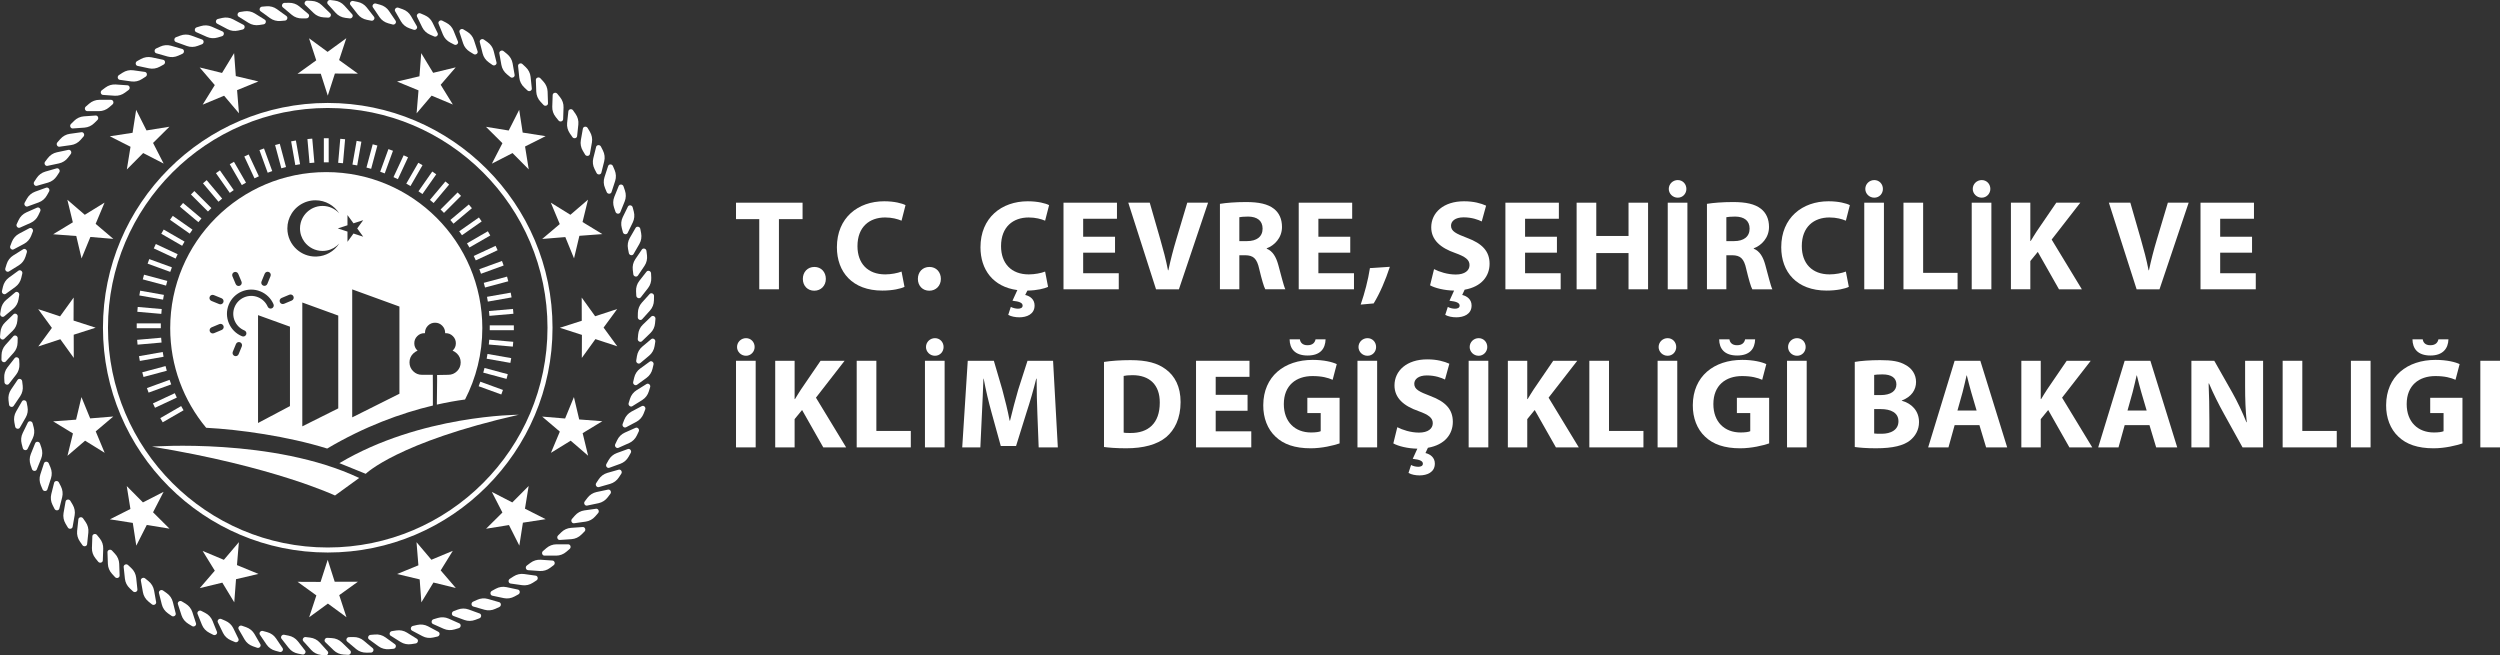 <?xml version="1.0" encoding="UTF-8"?>
<svg id="Layer_2" data-name="Layer 2" xmlns="http://www.w3.org/2000/svg" viewBox="0 0 7187.84 1884.57">
  <rect x="0" y="0" width="7187.84" height="1884.57" fill="#333333" stroke="none"/>
  <defs>
    <style>
      .cls-1 {
        fill-rule: evenodd;
      }

      .cls-1, .cls-2 {
        fill: #fff;
      }
    </style>
  </defs>
  <g id="Layer_1-2" data-name="Layer 1">
    <g>
      <path class="cls-2" d="M1633.67,1564.97h-33.74c-10.6,0-20.91,3.9-29.17,11.04l-9.66,8.39c-5.07,4.35-2.19,13.11,4.28,13.11h33.74c10.62,0,20.93-3.9,29.18-11.04l9.67-8.35c5.07-4.42,2.19-13.14-4.3-13.14"/>
      <path class="cls-2" d="M1675.44,1515.26l-33.65,2.37c-10.57.71-20.58,5.28-28.28,13l-9.13,9.05c-4.72,4.68-1.21,13.18,5.17,12.78l33.72-2.35c10.6-.76,20.58-5.33,28.31-13.05l9.08-9.05c4.74-4.66,1.26-13.21-5.21-12.75"/>
      <path class="cls-2" d="M1713.67,1462.74l-33.46,4.73c-10.5,1.44-20.14,6.74-27.34,14.97l-8.39,9.61c-4.39,5.01-.33,13.28,6.04,12.39l33.47-4.71c10.49-1.46,20.1-6.72,27.33-14.96l8.43-9.7c4.35-4.98.32-13.23-6.09-12.34"/>
      <path class="cls-2" d="M1748.1,1407.71l-33.04,6.97c-10.34,2.21-19.62,8.18-26.21,16.86l-7.72,10.22c-4.03,5.3.58,13.26,6.9,11.87l33.06-6.92c10.32-2.29,19.59-8.22,26.16-16.88l7.77-10.22c4-5.31-.6-13.25-6.92-11.9"/>
      <path class="cls-2" d="M1778.59,1350.39l-32.46,9.26c-10.17,2.94-19.02,9.51-24.96,18.64l-7.03,10.7c-3.6,5.61,1.56,13.21,7.8,11.45l32.4-9.29c10.22-2.92,19.03-9.51,25.02-18.64l7.03-10.73c3.62-5.61-1.56-13.21-7.8-11.39"/>
      <path class="cls-2" d="M1805.05,1291.09l-31.69,11.53c-10,3.59-18.32,10.78-23.65,20.32l-6.22,11.16c-3.24,5.84,2.42,13.09,8.53,10.82l31.66-11.52c10-3.6,18.37-10.76,23.66-20.3l6.27-11.2c3.21-5.8-2.45-13.04-8.56-10.81"/>
      <path class="cls-2" d="M1827.29,1230.05l-30.82,13.73c-9.71,4.3-17.52,12.04-22.15,21.96l-5.48,11.55c-2.78,6.04,3.37,12.85,9.26,10.24l30.85-13.79c9.67-4.27,17.47-12.02,22.12-21.88l5.48-11.6c2.84-5.99-3.34-12.83-9.26-10.21"/>
      <path class="cls-2" d="M1845.22,1167.63l-29.81,15.83c-9.38,5.01-16.57,13.26-20.58,23.45l-4.61,11.95c-2.42,6.16,4.23,12.56,9.92,9.51l29.84-15.82c9.38-4.96,16.59-13.24,20.58-23.46l4.58-11.92c2.42-6.21-4.25-12.58-9.92-9.54"/>
      <path class="cls-2" d="M1858.73,1104.16l-28.58,17.84c-9.02,5.61-15.68,14.39-18.92,24.82l-3.79,12.23c-1.91,6.34,5.12,12.25,10.59,8.85l28.64-17.89c8.97-5.61,15.67-14.36,18.86-24.85l3.76-12.2c1.98-6.37-5.07-12.25-10.58-8.8"/>
      <path class="cls-2" d="M1867.81,1039.85l-27.3,19.83c-8.59,6.23-14.64,15.41-17.12,26.06l-2.91,12.48c-1.5,6.46,5.94,11.82,11.17,8l27.31-19.82c8.55-6.21,14.63-15.4,17.08-26.02l2.95-12.47c1.46-6.49-5.95-11.91-11.18-8.07"/>
      <path class="cls-2" d="M1872.36,975.06l-25.86,21.69c-8.16,6.83-13.49,16.4-15.24,27.21l-2.01,12.61c-1.09,6.56,6.73,11.45,11.75,7.28l25.81-21.67c8.12-6.86,13.52-16.42,15.25-27.21l2-12.67c1.08-6.54-6.7-11.39-11.7-7.25"/>
      <path class="cls-2" d="M1872.36,910.12l-24.26,23.43c-7.65,7.35-12.35,17.33-13.32,28.22l-1.14,12.75c-.58,6.64,7.52,10.92,12.2,6.43l24.28-23.45c7.66-7.35,12.35-17.33,13.27-28.17l1.14-12.75c.66-6.64-7.52-10.94-12.18-6.46"/>
      <path class="cls-2" d="M1845.27,870.38c-7.09,7.93-11.06,18.17-11.3,29.06l-.22,12.83c-.14,6.65,8.23,10.36,12.58,5.53l22.6-25.06c7.05-7.88,11.07-18.11,11.27-29.03l.25-12.78c.16-6.7-8.28-10.41-12.61-5.61l-22.57,25.06Z"/>
      <path class="cls-2" d="M1838.08,807.62c-6.54,8.36-9.81,18.91-9.3,29.75l.66,12.83c.35,6.67,9.02,9.81,13.01,4.63l20.76-26.53c6.52-8.4,9.81-18.85,9.26-29.78l-.62-12.83c-.39-6.65-8.97-9.75-12.98-4.63l-20.78,26.56Z"/>
      <path class="cls-2" d="M1819.33,775.83l1.53,12.73c.81,6.59,9.67,9.12,13.3,3.72l18.89-27.94c5.88-8.81,8.45-19.48,7.14-30.32l-1.55-12.72c-.8-6.62-9.62-9.13-13.25-3.73l-18.92,27.91c-5.93,8.78-8.45,19.48-7.14,30.35"/>
      <path class="cls-2" d="M1805.57,715.05l2.42,12.58c1.26,6.54,10.28,8.45,13.52,2.84l16.84-29.18c5.28-9.21,7.08-20.1,5.03-30.78l-2.42-12.56c-1.23-6.57-10.27-8.47-13.48-2.84l-16.85,29.18c-5.31,9.21-7.12,20.08-5.06,30.76"/>
      <path class="cls-2" d="M1787.67,655.45l3.29,12.37c1.64,6.43,10.82,7.65,13.62,1.91l14.8-30.37c4.61-9.51,5.64-20.48,2.86-31.02l-3.29-12.4c-1.66-6.37-10.85-7.66-13.66-1.86l-14.83,30.32c-4.62,9.53-5.63,20.51-2.8,31.06"/>
      <path class="cls-2" d="M1765.57,597.18l4.16,12.09c2.13,6.35,11.29,6.95,13.75.99l12.65-31.3c3.95-9.84,4.19-20.81.65-31.16l-4.17-12.13c-2.08-6.32-11.28-6.92-13.74-.93l-12.65,31.28c-3.98,9.86-4.22,20.83-.65,31.16"/>
      <path class="cls-2" d="M1739.48,540.6l4.93,11.82c2.62,6.13,11.83,6.07,13.77-.05l10.49-32.12c3.27-10.06,2.78-21.01-1.47-31.11l-5.01-11.77c-2.59-6.19-11.77-6.14-13.79,0l-10.41,32.11c-3.27,10.06-2.75,21.06,1.5,31.12"/>
      <path class="cls-2" d="M1715.28,497.48c3,5.93,12.2,5.29,13.74-1.04l8.17-32.72c2.57-10.26,1.28-21.22-3.65-30.94l-5.78-11.42c-3.03-5.93-12.2-5.28-13.79.99l-8.18,32.74c-2.51,10.3-1.28,21.2,3.65,30.92l5.84,11.47Z"/>
      <path class="cls-2" d="M1682.34,444.66c3.43,5.69,12.56,4.38,13.69-1.99l5.86-33.21c1.82-10.46-.28-21.25-5.84-30.64l-6.57-11c-3.43-5.66-12.51-4.38-13.65,1.99l-5.84,33.23c-1.88,10.41.2,21.23,5.78,30.62l6.57,11Z"/>
      <path class="cls-2" d="M1645.81,394.23c3.82,5.48,12.84,3.54,13.47-2.89l3.54-33.53c1.11-10.6-1.66-21.2-7.93-30.13l-7.35-10.55c-3.73-5.45-12.75-3.54-13.43,2.94l-3.55,33.54c-1.11,10.51,1.72,21.16,7.95,30.14l7.3,10.48Z"/>
      <path class="cls-2" d="M1605.87,346.5c4.18,5.18,13.03,2.62,13.24-3.84l1.14-33.73c.43-10.56-3.12-21-9.97-29.5l-8.03-9.94c-4.2-5.21-13.03-2.67-13.24,3.82l-1.18,33.72c-.38,10.6,3.14,20.98,10.06,29.51l7.98,9.96Z"/>
      <path class="cls-2" d="M1553.96,292.33l8.72,9.4c4.53,4.85,13.16,1.71,12.91-4.77l-1.13-33.76c-.38-10.54-4.66-20.72-12.08-28.73l-8.66-9.41c-4.58-4.85-13.19-1.68-13.03,4.77l1.18,33.76c.43,10.57,4.65,20.74,12.1,28.74"/>
      <path class="cls-2" d="M1507.11,251.24l9.36,8.78c4.88,4.57,13.22.75,12.57-5.67l-3.52-33.53c-1.11-10.54-6.05-20.38-14.04-27.82l-9.38-8.8c-4.83-4.5-13.24-.76-12.56,5.66l3.52,33.54c1.14,10.51,6.07,20.4,14.04,27.84"/>
      <path class="cls-2" d="M1441.57,186.76c1.86,10.46,7.47,19.89,15.91,26.81l9.92,8.07c5.21,4.2,13.33-.11,12.2-6.51l-5.83-33.24c-1.88-10.43-7.5-19.89-15.95-26.78l-9.97-8.1c-5.15-4.19-13.27.14-12.13,6.55l5.84,33.2Z"/>
      <path class="cls-2" d="M1387.66,153.8c2.54,10.25,8.86,19.32,17.77,25.59l10.43,7.37c5.51,3.88,13.27-1.06,11.7-7.32l-8.17-32.75c-2.54-10.24-8.86-19.31-17.77-25.63l-10.44-7.35c-5.49-3.82-13.24,1.03-11.72,7.35l8.2,32.74Z"/>
      <path class="cls-2" d="M1331.55,124.63c3.27,10.11,10.14,18.64,19.48,24.3l10.96,6.65c5.69,3.46,13.13-1.99,11.14-8.15l-10.44-32.1c-3.27-10.08-10.17-18.65-19.51-24.26l-10.95-6.65c-5.69-3.47-13.13,1.96-11.12,8.12l10.44,32.09Z"/>
      <path class="cls-2" d="M1273.56,99.52c3.98,9.83,11.42,17.93,21.17,22.91l11.35,5.83c5.94,3.02,13.03-2.91,10.57-8.91l-12.68-31.24c-3.98-9.86-11.39-17.96-21.12-22.91l-11.45-5.86c-5.91-3.03-12.91,2.92-10.49,8.9l12.65,31.28Z"/>
      <path class="cls-2" d="M1213.91,78.43c4.63,9.56,12.68,17.08,22.7,21.35l11.8,5.09c6.14,2.57,12.73-3.81,9.86-9.61l-14.79-30.32c-4.61-9.53-12.62-17.05-22.7-21.35l-11.77-5.07c-6.14-2.61-12.71,3.82-9.89,9.59l14.79,30.32Z"/>
      <path class="cls-2" d="M1152.97,61.65c5.29,9.16,13.82,16.13,24.15,19.7l12.1,4.19c6.32,2.21,12.43-4.65,9.22-10.27l-16.9-29.2c-5.31-9.18-13.81-16.13-24.17-19.69l-12.08-4.23c-6.27-2.18-12.45,4.66-9.18,10.3l16.86,29.2Z"/>
      <path class="cls-2" d="M1091.01,49.12c5.94,8.75,14.9,15.09,25.48,17.98l12.35,3.32c6.4,1.77,12.1-5.48,8.48-10.92l-18.92-27.95c-5.88-8.77-14.9-15.09-25.42-17.95l-12.38-3.4c-6.46-1.69-12.04,5.58-8.45,10.92l18.86,28Z"/>
      <path class="cls-2" d="M1028.3,40.86c6.54,8.36,15.91,14.09,26.68,16.18l12.53,2.45c6.54,1.33,11.67-6.32,7.68-11.45l-20.79-26.56c-6.52-8.39-15.91-14.06-26.65-16.15l-12.53-2.51c-6.54-1.25-11.66,6.37-7.66,11.45l20.74,26.58Z"/>
      <path class="cls-2" d="M965.18,37.07c7.12,7.9,16.86,12.89,27.78,14.31l12.63,1.53c6.65.87,11.23-7.12,6.9-11.93l-22.57-25.06c-7.14-7.87-16.89-12.96-27.74-14.27l-12.7-1.58c-6.65-.81-11.17,7.11-6.89,11.93l22.59,25.08Z"/>
      <path class="cls-2" d="M902.02,37.7c7.63,7.35,17.71,11.69,28.64,12.25l12.75.74c6.67.35,10.66-7.91,6.05-12.37l-24.31-23.48c-7.63-7.35-17.72-11.69-28.67-12.28l-12.78-.73c-6.64-.36-10.64,7.95-5.99,12.42l24.31,23.45Z"/>
      <path class="cls-2" d="M838.98,42.71c8.1,6.84,18.47,10.46,29.39,10.24l12.82-.17c6.64-.1,10.11-8.65,5.13-12.75l-25.84-21.73c-8.15-6.79-18.5-10.41-29.47-10.24l-12.8.19c-6.65.08-10.09,8.61-5.11,12.78l25.87,21.68Z"/>
      <path class="cls-2" d="M776.44,52.12c8.55,6.21,19.21,9.13,30.08,8.17l12.78-1.06c6.63-.57,9.44-9.34,4.23-13.13l-27.3-19.77c-8.61-6.29-19.21-9.16-30.09-8.26l-12.76,1.06c-6.67.58-9.46,9.34-4.23,13.16l27.29,19.83Z"/>
      <path class="cls-2" d="M686.1,47.97l28.61,17.84c9.02,5.67,19.81,7.79,30.58,6.11l12.68-1.97c6.59-1.05,8.75-9.96,3.29-13.43l-28.64-17.83c-8.99-5.61-19.78-7.8-30.57-6.09l-12.68,1.94c-6.54,1.06-8.78,9.97-3.27,13.43"/>
      <path class="cls-2" d="M624.29,68.02l29.87,15.8c9.29,5.01,20.23,6.4,30.91,3.98l12.48-2.87c6.51-1.46,8.03-10.48,2.37-13.61l-29.82-15.77c-9.41-5.02-20.3-6.4-30.96-4.01l-12.48,2.95c-6.49,1.41-8.07,10.51-2.37,13.53"/>
      <path class="cls-2" d="M564.07,92.35l30.82,13.71c9.68,4.33,20.69,4.93,31.13,1.76l12.31-3.7c6.37-1.96,7.25-11.09,1.36-13.78l-30.85-13.65c-9.67-4.34-20.65-4.93-31.12-1.8l-12.26,3.7c-6.37,1.97-7.3,11.09-1.39,13.76"/>
      <path class="cls-2" d="M505.7,120.78l31.68,11.5c9.95,3.65,21.04,3.52,31.18-.41l12-4.55c6.24-2.37,6.51-11.54.43-13.79l-31.72-11.54c-9.95-3.6-20.99-3.47-31.16.43l-11.99,4.55c-6.21,2.37-6.49,11.58-.43,13.81"/>
      <path class="cls-2" d="M449.4,153.2l32.51,9.31c10.14,2.9,21.09,1.97,31.03-2.61l11.64-5.34c6.04-2.81,5.66-12.01-.56-13.78l-32.42-9.32c-10.2-2.91-21.17-2.04-31.08,2.59l-11.63,5.37c-6.04,2.81-5.69,11.97.5,13.78"/>
      <path class="cls-2" d="M395.57,189.49l33,7.03c10.39,2.18,21.26.52,30.82-4.74l11.2-6.18c5.87-3.24,4.86-12.35-1.46-13.71l-33.04-7.02c-10.36-2.19-21.21-.53-30.77,4.73l-11.27,6.19c-5.84,3.21-4.81,12.37,1.52,13.7"/>
      <path class="cls-2" d="M344.33,229.48l33.47,4.66c10.46,1.5,21.21-.93,30.35-6.87l10.8-6.94c5.61-3.62,3.95-12.65-2.45-13.56l-33.41-4.69c-10.5-1.46-21.21.93-30.45,6.84l-10.74,7c-5.56,3.6-3.98,12.65,2.42,13.56"/>
      <path class="cls-2" d="M296.08,272.9l33.65,2.34c10.57.7,21.12-2.42,29.81-9.01l10.28-7.62c5.37-4.01,3.1-12.98-3.35-13.38l-33.66-2.35c-10.6-.76-21.16,2.4-29.86,8.94l-10.25,7.7c-5.36,4.01-3.1,12.91,3.38,13.38"/>
      <path class="cls-2" d="M250.97,319.57h33.71c10.63,0,20.91-3.9,29.17-11.04l9.67-8.36c5.06-4.38,2.15-13.16-4.29-13.16h-33.76c-10.62,0-20.91,3.96-29.16,11.1l-9.67,8.35c-5.06,4.34-2.19,13.11,4.33,13.11"/>
      <path class="cls-2" d="M209.17,369.31l33.68-2.37c10.55-.73,20.56-5.34,28.26-13.02l9.16-9.02c4.69-4.71,1.21-13.23-5.23-12.78l-33.69,2.35c-10.6.76-20.57,5.31-28.31,13.05l-9.08,9.01c-4.74,4.69-1.25,13.21,5.21,12.78"/>
      <path class="cls-2" d="M170.99,421.83l33.42-4.73c10.49-1.44,20.13-6.73,27.32-14.97l8.43-9.64c4.38-4.97.33-13.26-6.05-12.37l-33.43,4.66c-10.53,1.44-20.17,6.82-27.36,15.01l-8.45,9.62c-4.33,5.06-.28,13.32,6.13,12.42"/>
      <path class="cls-2" d="M136.51,476.83l33-7c10.39-2.21,19.65-8.15,26.25-16.83l7.7-10.22c4.06-5.3-.57-13.23-6.92-11.9l-32.99,7c-10.33,2.18-19.6,8.15-26.2,16.89l-7.77,10.18c-4,5.29.6,13.24,6.92,11.88"/>
      <path class="cls-2" d="M105.99,534.2l32.43-9.29c10.22-2.94,19.02-9.51,24.99-18.69l7.03-10.74c3.62-5.53-1.55-13.17-7.77-11.41l-32.46,9.34c-10.17,2.91-18.99,9.5-24.96,18.64l-7.03,10.73c-3.59,5.59,1.58,13.21,7.77,11.42"/>
      <path class="cls-2" d="M79.56,593.5l31.69-11.57c10-3.55,18.32-10.74,23.65-20.3l6.25-11.2c3.24-5.8-2.45-13.05-8.51-10.81l-31.72,11.49c-9.97,3.63-18.32,10.82-23.66,20.36l-6.26,11.19c-3.25,5.83,2.48,13.05,8.55,10.84"/>
      <path class="cls-2" d="M57.3,654.52l30.84-13.73c9.71-4.33,17.53-12.04,22.16-21.93l5.45-11.58c2.81-6.08-3.35-12.88-9.26-10.24l-30.82,13.68c-9.68,4.36-17.52,12.1-22.15,21.98l-5.43,11.61c-2.86,5.99,3.32,12.8,9.21,10.21"/>
      <path class="cls-2" d="M39.42,716.9l29.79-15.86c9.38-4.92,16.63-13.23,20.57-23.39l4.64-11.95c2.42-6.19-4.25-12.56-9.94-9.54l-29.84,15.82c-9.32,5.02-16.58,13.27-20.58,23.43l-4.56,11.98c-2.44,6.21,4.2,12.55,9.92,9.51"/>
      <path class="cls-2" d="M25.85,780.4l28.67-17.84c8.96-5.64,15.61-14.39,18.87-24.82l3.78-12.26c1.93-6.31-5.14-12.22-10.61-8.82l-28.61,17.89c-8.99,5.61-15.67,14.36-18.91,24.82l-3.73,12.2c-2,6.4,5.09,12.28,10.54,8.83"/>
      <path class="cls-2" d="M16.82,844.72l27.28-19.8c8.58-6.26,14.64-15.47,17.11-26.09l2.93-12.48c1.53-6.48-5.95-11.88-11.19-8.09l-27.32,19.85c-8.56,6.26-14.57,15.44-17.09,26.09l-2.89,12.48c-1.53,6.46,5.94,11.88,11.17,8.03"/>
      <path class="cls-2" d="M12.25,909.47l25.87-21.66c8.12-6.84,13.52-16.4,15.2-27.22l2.04-12.63c1.09-6.54-6.76-11.44-11.72-7.27l-25.87,21.68c-8.1,6.84-13.48,16.43-15.22,27.22l-2,12.67c-1.08,6.56,6.77,11.39,11.7,7.22"/>
      <path class="cls-2" d="M12.19,974.44l24.31-23.42c7.62-7.38,12.34-17.33,13.33-28.2l1.11-12.75c.6-6.65-7.52-10.92-12.18-6.49l-24.25,23.48c-7.68,7.35-12.35,17.33-13.31,28.17l-1.18,12.78c-.62,6.62,7.53,10.89,12.16,6.43"/>
      <path class="cls-2" d="M39.28,1014.13c7.14-7.87,11.12-18.14,11.3-29.01l.31-12.83c.1-6.64-8.29-10.32-12.62-5.56l-22.59,25.06c-7.12,7.88-11.1,18.09-11.28,29.04l-.27,12.8c-.14,6.64,8.28,10.41,12.58,5.59l22.57-25.09Z"/>
      <path class="cls-2" d="M46.53,1076.92c6.55-8.33,9.79-18.87,9.3-29.72l-.69-12.85c-.35-6.62-8.93-9.73-12.97-4.66l-20.76,26.59c-6.54,8.3-9.81,18.87-9.28,29.75l.65,12.8c.32,6.65,9.01,9.79,12.97,4.68l20.78-26.58Z"/>
      <path class="cls-2" d="M65.28,1108.74l-1.56-12.75c-.76-6.62-9.64-9.13-13.23-3.71l-18.86,27.95c-5.94,8.81-8.48,19.48-7.17,30.32l1.53,12.7c.76,6.62,9.64,9.15,13.24,3.75l18.92-27.97c5.91-8.8,8.42-19.48,7.14-30.29"/>
      <path class="cls-2" d="M79.05,1169.49l-2.43-12.56c-1.25-6.54-10.27-8.45-13.51-2.86l-16.86,29.23c-5.27,9.18-7.07,20.05-5.02,30.76l2.39,12.58c1.27,6.54,10.25,8.43,13.52,2.84l16.84-29.23c5.36-9.18,7.09-20.05,5.07-30.76"/>
      <path class="cls-2" d="M96.95,1229.12l-3.27-12.4c-1.69-6.4-10.79-7.65-13.62-1.9l-14.8,30.36c-4.68,9.54-5.69,20.48-2.89,31.06l3.27,12.38c1.69,6.39,10.88,7.67,13.69,1.88l14.79-30.32c4.64-9.59,5.69-20.51,2.84-31.06"/>
      <path class="cls-2" d="M119.07,1287.36l-4.14-12.1c-2.15-6.35-11.34-6.94-13.79-.92l-12.61,31.27c-3.95,9.85-4.18,20.81-.68,31.16l4.17,12.09c2.12,6.32,11.34,6.95,13.74.93l12.63-31.24c3.98-9.86,4.23-20.83.68-31.19"/>
      <path class="cls-2" d="M145.13,1343.94l-4.99-11.82c-2.58-6.16-11.76-6.16-13.76.05l-10.44,32.07c-3.24,10.1-2.74,21.05,1.53,31.13l4.96,11.83c2.56,6.1,11.77,6.1,13.79-.06l10.41-32.09c3.27-10.08,2.73-21.1-1.5-31.11"/>
      <path class="cls-2" d="M169.33,1387.11c-2.97-5.96-12.21-5.31-13.76,1.01l-8.18,32.72c-2.54,10.27-1.23,21.22,3.68,30.94l5.78,11.42c3.02,5.94,12.18,5.28,13.74-.96l8.2-32.76c2.54-10.3,1.25-21.21-3.62-30.98l-5.84-11.39Z"/>
      <path class="cls-2" d="M202.25,1439.88c-3.46-5.69-12.54-4.38-13.68,1.99l-5.87,33.2c-1.79,10.47.28,21.26,5.84,30.65l6.57,11.01c3.43,5.69,12.53,4.41,13.68-1.99l5.84-33.23c1.82-10.38-.2-21.22-5.78-30.59l-6.6-11.04Z"/>
      <path class="cls-2" d="M238.79,1490.3c-3.87-5.48-12.83-3.51-13.49,2.92l-3.57,33.53c-1.06,10.52,1.74,21.2,7.96,30.13l7.32,10.51c3.8,5.48,12.81,3.52,13.47-2.88l3.54-33.56c1.11-10.52-1.66-21.17-7.93-30.13l-7.3-10.52Z"/>
      <path class="cls-2" d="M278.74,1538.06c-4.17-5.21-13-2.62-13.22,3.84l-1.2,33.73c-.35,10.57,3.16,20.95,10.03,29.48l8.04,9.97c4.17,5.2,13.03,2.64,13.21-3.83l1.18-33.72c.38-10.6-3.14-21.01-9.97-29.51l-8.07-9.96Z"/>
      <path class="cls-2" d="M330.66,1592.24l-8.72-9.37c-4.53-4.88-13.12-1.74-12.95,4.73l1.18,33.76c.35,10.54,4.66,20.68,12.07,28.68l8.66,9.38c4.56,4.93,13.2,1.76,12.99-4.74l-1.15-33.7c-.42-10.57-4.67-20.76-12.08-28.75"/>
      <path class="cls-2" d="M377.51,1633.32l-9.39-8.77c-4.88-4.58-13.21-.76-12.56,5.63l3.55,33.56c1.08,10.54,6.02,20.38,14.01,27.82l9.41,8.8c4.83,4.5,13.21.76,12.56-5.64l-3.55-33.56c-1.14-10.57-6.04-20.4-14.03-27.84"/>
      <path class="cls-2" d="M442.99,1697.8c-1.83-10.43-7.42-19.89-15.86-26.81l-9.94-8.07c-5.21-4.22-13.27.14-12.18,6.52l5.86,33.2c1.83,10.49,7.46,19.89,15.9,26.81l9.98,8.1c5.15,4.14,13.24-.17,12.13-6.54l-5.89-33.21Z"/>
      <path class="cls-2" d="M496.95,1730.79c-2.54-10.29-8.83-19.34-17.74-25.6l-10.46-7.4c-5.46-3.84-13.27,1.07-11.7,7.33l8.17,32.75c2.54,10.29,8.83,19.32,17.74,25.63l10.5,7.3c5.46,3.87,13.24-1.01,11.69-7.3l-8.2-32.72Z"/>
      <path class="cls-2" d="M553.06,1759.88c-3.27-10.05-10.19-18.61-19.48-24.27l-10.98-6.62c-5.72-3.47-13.11,1.98-11.11,8.11l10.43,32.1c3.27,10.08,10.17,18.66,19.48,24.3l10.93,6.67c5.72,3.4,13.19-2.04,11.17-8.14l-10.44-32.15Z"/>
      <path class="cls-2" d="M611.08,1785.06c-3.92-9.84-11.42-17.93-21.17-22.91l-11.37-5.84c-5.94-3.02-12.97,2.92-10.54,8.91l12.63,31.24c3.99,9.87,11.43,17.96,21.15,22.91l11.43,5.86c5.93,3.02,12.96-2.91,10.49-8.9l-12.62-31.27Z"/>
      <path class="cls-2" d="M670.73,1806.11c-4.66-9.51-12.68-17.06-22.73-21.36l-11.77-5.05c-6.17-2.63-12.73,3.81-9.86,9.6l14.77,30.32c4.63,9.53,12.64,17.05,22.7,21.36l11.77,5.04c6.13,2.61,12.71-3.8,9.89-9.59l-14.77-30.32Z"/>
      <path class="cls-2" d="M731.64,1822.92c-5.29-9.18-13.79-16.12-24.15-19.72l-12.07-4.18c-6.35-2.2-12.46,4.61-9.19,10.25l16.87,29.2c5.28,9.19,13.78,16.16,24.13,19.72l12.05,4.2c6.33,2.21,12.49-4.63,9.21-10.27l-16.86-29.2Z"/>
      <path class="cls-2" d="M793.6,1835.5c-5.94-8.8-14.93-15.17-25.51-18.03l-12.31-3.35c-6.44-1.75-12.1,5.5-8.48,10.92l18.89,27.9c5.91,8.82,14.88,15.17,25.45,18.03l12.38,3.37c6.43,1.72,12.07-5.55,8.45-10.89l-18.86-27.95Z"/>
      <path class="cls-2" d="M856.31,1843.68c-6.54-8.33-15.95-14.07-26.68-16.16l-12.56-2.48c-6.51-1.3-11.67,6.34-7.62,11.47l20.73,26.54c6.54,8.41,15.91,14.08,26.68,16.17l12.53,2.51c6.54,1.26,11.64-6.37,7.68-11.47l-20.76-26.58Z"/>
      <path class="cls-2" d="M919.4,1847.49c-7.12-7.9-16.86-12.97-27.74-14.31l-12.67-1.55c-6.62-.85-11.2,7.14-6.87,11.95l22.56,25.06c7.12,7.88,16.9,12.88,27.72,14.25l12.7,1.6c6.65.85,11.17-7.14,6.9-11.95l-22.6-25.06Z"/>
      <path class="cls-2" d="M982.66,1846.83c-7.63-7.32-17.75-11.65-28.67-12.23l-12.75-.73c-6.75-.36-10.7,7.9-6.02,12.37l24.25,23.48c7.63,7.32,17.72,11.69,28.67,12.28l12.78.7c6.67.36,10.65-7.92,5.99-12.39l-24.25-23.48Z"/>
      <path class="cls-2" d="M1045.63,1841.88c-8.12-6.86-18.5-10.49-29.44-10.29l-12.8.19c-6.65.1-10.07,8.58-5.11,12.75l25.84,21.74c8.12,6.78,18.47,10.41,29.43,10.21l12.81-.17c6.7-.08,10.09-8.65,5.16-12.77l-25.89-21.66Z"/>
      <path class="cls-2" d="M1108.17,1832.48c-8.56-6.27-19.21-9.16-30.03-8.2l-12.81,1.06c-6.62.55-9.43,9.34-4.25,13.13l27.36,19.82c8.55,6.22,19.18,9.11,30.07,8.21l12.78-1.14c6.64-.53,9.45-9.26,4.24-13.08l-27.35-19.8Z"/>
      <path class="cls-2" d="M1198.54,1836.59l-28.61-17.84c-9.02-5.66-19.84-7.77-30.6-6.11l-12.68,1.97c-6.59,1-8.78,9.96-3.27,13.32l28.58,17.95c9.05,5.59,19.82,7.77,30.61,6.09l12.68-1.96c6.56-1.03,8.79-9.97,3.29-13.41"/>
      <path class="cls-2" d="M1260.32,1816.54l-29.77-15.86c-9.4-4.95-20.3-6.33-31-3.92l-12.46,2.87c-6.46,1.46-8.07,10.49-2.34,13.58l29.82,15.8c9.31,5.02,20.24,6.38,30.9,3.93l12.5-2.84c6.52-1.46,8.08-10.54,2.35-13.56"/>
      <path class="cls-2" d="M1320.52,1792.22l-30.82-13.7c-9.71-4.31-20.68-4.91-31.13-1.77l-12.28,3.7c-6.37,1.95-7.25,11.09-1.36,13.7l30.85,13.76c9.64,4.3,20.66,4.91,31.12,1.77l12.26-3.7c6.35-1.97,7.27-11.09,1.36-13.76"/>
      <path class="cls-2" d="M1378.92,1763.78l-31.69-11.5c-9.94-3.65-20.93-3.48-31.18.38l-12.02,4.55c-6.16,2.4-6.49,11.57-.38,13.76l31.73,11.6c9.94,3.6,20.93,3.47,31.15-.43l12.02-4.55c6.19-2.37,6.49-11.6.38-13.81"/>
      <path class="cls-2" d="M1435.22,1731.36l-32.46-9.31c-10.19-2.89-21.14-2.01-31.1,2.59l-11.67,5.33c-5.99,2.84-5.61,12.04.58,13.82l32.46,9.31c10.18,2.91,21.16,2.04,31.03-2.59l11.65-5.36c6.06-2.82,5.68-11.98-.51-13.79"/>
      <path class="cls-2" d="M1489.07,1695.08l-33-7c-10.39-2.24-21.28-.54-30.85,4.71l-11.2,6.16c-5.86,3.26-4.88,12.37,1.47,13.73l33,7c10.39,2.18,21.23.55,30.79-4.71l11.28-6.15c5.81-3.28,4.83-12.38-1.5-13.74"/>
      <path class="cls-2" d="M1540.25,1655.08l-33.44-4.71c-10.47-1.47-21.23.98-30.38,6.92l-10.77,6.95c-5.62,3.61-4.03,12.67,2.42,13.53l33.47,4.74c10.46,1.44,21.17-.96,30.35-6.92l10.79-6.97c5.56-3.57,3.93-12.61-2.44-13.54"/>
      <path class="cls-2" d="M1588.53,1611.66l-33.69-2.31c-10.54-.79-21.11,2.42-29.81,8.93l-10.24,7.68c-5.37,4.06-3.08,12.91,3.35,13.38l33.65,2.37c10.57.7,21.11-2.42,29.81-8.96l10.3-7.7c5.36-4.01,3.1-12.92-3.38-13.39"/>
      <polygon class="cls-2" points="922.25 211.93 942.41 274.98 962.87 211.47 1029.08 211.77 974.99 172.68 995.73 109.81 941.84 149.18 888.47 110.02 909.25 173.44 855.51 212.1 922.25 211.93"/>
      <polygon class="cls-2" points="677.98 218.75 673.09 152.73 638.38 209.73 574.07 193.97 617.54 244.61 582.68 300.89 644.28 275.2 687.04 325.74 681.63 259.22 742.91 234.16 677.98 218.75"/>
      <polygon class="cls-2" points="421.22 374.98 391.44 315.85 381.17 381.79 315.73 391.84 375.26 421.99 364.61 487.33 411.67 440.02 470.52 470.34 440.08 410.96 487.1 364.37 421.22 374.98"/>
      <polygon class="cls-2" points="274.98 643.6 300.6 582.55 243.78 617.56 193.65 574.34 209.4 639.19 152.78 673.52 219.33 678.59 234.48 743.03 259.86 681.31 325.84 686.81 274.98 643.6"/>
      <polygon class="cls-2" points="211.48 921.7 211.78 855.5 172.69 909.59 109.82 888.84 149.19 942.73 110.03 996.12 173.45 975.33 212.12 1029.06 211.94 962.33 275 942.17 211.48 921.7"/>
      <polygon class="cls-2" points="325.74 1197.54 259.23 1202.94 234.18 1141.67 218.77 1206.59 152.75 1211.48 209.73 1246.2 193.98 1310.51 244.61 1267.03 300.91 1301.88 275.2 1240.3 325.74 1197.54"/>
      <polygon class="cls-2" points="381.8 1503.41 391.85 1568.84 422.01 1509.31 487.34 1519.96 440.03 1472.9 470.36 1414.05 410.98 1444.5 364.38 1397.47 374.98 1463.36 315.86 1493.14 381.8 1503.41"/>
      <polygon class="cls-2" points="639.2 1675.18 673.53 1731.8 678.6 1665.25 743.04 1650.09 681.33 1624.71 686.82 1558.74 643.61 1609.6 582.57 1583.98 617.58 1640.8 574.36 1690.93 639.2 1675.18"/>
      <polygon class="cls-2" points="962.34 1672.63 942.18 1609.58 921.72 1673.1 855.51 1672.8 909.6 1711.89 888.86 1774.75 942.75 1735.39 996.12 1774.55 975.34 1711.13 1029.07 1672.47 962.34 1672.63"/>
      <polygon class="cls-2" points="1206.6 1665.82 1211.49 1731.84 1246.21 1674.84 1310.52 1690.59 1267.04 1639.96 1301.9 1583.68 1240.31 1609.37 1197.55 1558.83 1202.95 1625.36 1141.68 1650.4 1206.6 1665.82"/>
      <polygon class="cls-2" points="1463.36 1509.59 1493.15 1568.72 1503.41 1502.78 1568.86 1492.73 1509.32 1462.58 1519.98 1397.24 1472.91 1444.55 1414.05 1414.23 1444.51 1473.6 1397.49 1520.2 1463.36 1509.59"/>
      <polygon class="cls-2" points="1665.26 1205.98 1650.11 1141.54 1624.73 1203.26 1558.75 1197.76 1609.61 1240.97 1583.99 1302.01 1640.8 1267.01 1690.94 1310.23 1675.19 1245.38 1731.81 1211.04 1665.26 1205.98"/>
      <polygon class="cls-2" points="1735.4 941.83 1774.56 888.45 1711.14 909.24 1672.47 855.51 1672.65 922.24 1609.59 942.4 1673.11 962.86 1672.81 1029.07 1711.9 974.97 1774.76 995.73 1735.4 941.83"/>
      <polygon class="cls-2" points="1558.85 687.03 1625.36 681.63 1650.41 742.9 1665.82 677.98 1731.84 673.09 1674.85 638.36 1690.61 574.06 1639.97 617.53 1583.68 582.68 1609.38 644.27 1558.85 687.03"/>
      <polygon class="cls-2" points="1502.79 381.16 1492.74 315.73 1462.58 375.26 1397.24 364.61 1444.55 411.67 1414.23 470.52 1473.61 440.07 1520.21 487.09 1509.6 421.21 1568.72 391.43 1502.79 381.16"/>
      <polygon class="cls-2" points="1245.39 209.38 1211.06 152.77 1205.99 219.32 1141.54 234.47 1203.26 259.85 1197.77 325.83 1240.98 274.96 1302.02 300.58 1267 243.77 1310.23 193.64 1245.39 209.38"/>
      <path class="cls-2" d="M1386.76,943.49c0-247.8-200.89-448.69-448.69-448.69s-448.69,200.89-448.69,448.69c0,108.89,38.83,208.71,103.36,286.42,96.05,5,233.99,24.26,347.96,59.72,106.77-63.29,212.31-101.87,303.87-123.65.32-26.04-.2-88.27-.18-88.32l-31.35-.05c-9.85-.01-18.26-3.5-25.23-10.47-6.97-6.97-10.46-15.38-10.46-25.24s3.49-18.26,10.46-25.23c3.85-3.82,8.13-6.58,12.84-8.28-.35-.33-.69-.68-1.02-1.03-5.66-5.64-8.49-12.44-8.48-20.41-.01-8,2.82-14.82,8.48-20.48,5.65-5.67,12.47-8.52,20.46-8.54h1.8c-.01-.36-.01-.72,0-1.09.03-8.03,2.87-14.89,8.54-20.61,5.66-5.62,12.49-8.43,20.47-8.42,7.98-.01,14.79,2.8,20.42,8.42,5.67,5.71,8.52,12.57,8.53,20.61.01.37.01.73,0,1.09h1.87c7.97.02,14.77,2.87,20.41,8.54,5.68,5.66,8.52,12.48,8.54,20.48-.02,7.97-2.86,14.77-8.54,20.41-.3.35-.6.69-.91,1.03,4.72,1.69,9,4.46,12.84,8.28,6.97,6.97,10.46,15.38,10.47,25.23-.01,9.86-3.5,18.27-10.47,25.24-6.96,6.97-15.38,10.46-25.23,10.47l-32.2.59c.58,12.09-.62,60.53-.67,85.13,28.61-6.46,55.82-11.32,81.1-14.71,31.68-61.49,49.68-131.19,49.68-205.12M751.86,809.41l9.18-22.45c1.9-4.64,7.2-6.87,11.83-4.97,4.64,1.9,6.87,7.2,4.97,11.84l-9.18,22.45c-1.89,4.64-7.19,6.86-11.83,4.96-4.65-1.89-6.88-7.19-4.97-11.83M673.09,782.45c4.62-1.93,9.95.25,11.88,4.87l9.39,22.36c.97,2.32.92,4.8.04,6.95-.88,2.15-2.58,3.96-4.89,4.94-4.63,1.94-9.95-.24-11.88-4.87l-9.4-22.37c-1.94-4.62.24-9.93,4.86-11.88M602.87,853.35c1.91-4.65,7.2-6.87,11.84-4.97l22.45,9.18c4.64,1.9,6.87,7.19,4.97,11.83-1.9,4.64-7.2,6.87-11.84,4.97l-22.45-9.18c-4.64-1.9-6.86-7.2-4.97-11.83M642.48,943.66c-.88,2.15-2.58,3.96-4.89,4.94l-22.37,9.39c-4.62,1.94-9.93-.24-11.88-4.86-1.94-4.63.24-9.94,4.86-11.89l22.37-9.39c4.62-1.94,9.94.24,11.88,4.86.97,2.32.91,4.8.03,6.95M695.24,995.92l-9.17,22.46c-1.9,4.64-7.2,6.86-11.84,4.96-4.64-1.9-6.87-7.2-4.96-11.83l9.17-22.45c1.9-4.65,7.2-6.87,11.84-4.97,4.64,1.9,6.86,7.2,4.96,11.83M674.49,882.76c-10.76,26.34,1.95,56.53,28.34,67.32,4.64,1.9,6.87,7.19,4.97,11.82-1.89,4.63-7.19,6.85-11.83,4.95-35.66-14.57-52.83-55.38-38.29-90.96,14.54-35.57,55.38-52.67,91.03-38.1,16.98,6.94,30.35,20.01,37.66,36.8,1.02,2.33.97,4.86.08,7.04-.87,2.1-2.52,3.9-4.79,4.87-4.59,1.99-9.94-.11-11.93-4.7-5.41-12.43-15.32-22.1-27.87-27.24-26.39-10.78-56.61,1.87-67.38,28.2M833.68,1167.57l-91.79,48.6v-310.12l91.79,33.18v228.34ZM843.79,859.16c-.88,2.16-2.58,3.97-4.88,4.94l-22.37,9.39c-4.63,1.94-9.94-.24-11.89-4.86-1.93-4.62.24-9.94,4.86-11.88l22.37-9.39c4.62-1.95,9.94.23,11.88,4.85.97,2.32.92,4.81.03,6.95M972.55,1174.12l-103.37,51.68v-356.07l103.37,37.58v266.8ZM946.27,727.51c-10.52,5.9-22.39,9.41-35.08,10-1.34.14-2.76.14-4.1.14-20.51,0-39.24-7.6-53.5-20.22-16.79-14.78-27.39-36.5-27.39-60.68,0-15.59,4.4-30.22,12.17-42.61,8.28-13.43,20.44-24.26,35-30.89,3.06-1.5,6.27-2.69,9.63-3.73,7.61-2.39,15.74-3.66,24.1-3.66,28.73,0,54.02,15.08,68.35,37.69-11.86-13.21-29.02-21.48-48.13-21.48-9.63,0-18.67,2.08-26.87,5.82-2.99,1.34-5.9,2.98-8.58,4.78-13.29,8.65-23.22,22.16-27.32,37.98-1.34,5.16-2.01,10.53-2.01,16.12,0,14.55,4.78,27.99,12.91,38.81,11.86,15.67,30.59,25.9,51.79,25.9h.07c4.26,0,8.36-.38,12.39-1.2,14.03-2.69,26.49-10,35.75-20.3-7.24,11.49-17.31,20.97-29.18,27.53M971.12,656.76l27.91-9.11v-29.31l7.47,10.21,9.85,13.51,27.92-9.04-17.24,23.73,4.55,6.27,12.69,17.53-27.91-9.11-17.32,23.81v-29.41l-27.91-9.11ZM1148.42,1132.08l-135.76,67.89v-367.97l135.76,49.37v250.71Z"/>
      <rect class="cls-2" x="931.1" y="397.44" width="13.93" height="69.27"/>
      <rect class="cls-2" x="886.87" y="399.12" width="13.93" height="69.28" transform="translate(-34.43 79.64) rotate(-5.01)"/>
      <polygon class="cls-2" points="862.78 472.18 850.76 403.96 837.04 406.38 849.06 474.6 862.78 472.18"/>
      <polygon class="cls-2" points="822.32 480.28 804.39 413.36 790.93 416.97 808.87 483.88 822.32 480.28"/>
      <polygon class="cls-2" points="782.72 491.87 759.02 426.77 745.94 431.54 769.64 496.63 782.72 491.87"/>
      <polygon class="cls-2" points="744.29 506.86 715 444.08 702.39 449.97 731.66 512.75 744.29 506.86"/>
      <polygon class="cls-2" points="707.29 525.15 672.66 465.15 660.59 472.13 695.24 532.11 707.29 525.15"/>
      <polygon class="cls-2" points="672.05 546.59 632.31 489.85 620.9 497.84 660.64 554.58 672.05 546.59"/>
      <polygon class="cls-2" points="638.8 571.03 594.26 517.96 583.6 526.91 628.12 579.98 638.8 571.03"/>
      <rect class="cls-2" x="571.42" y="544.06" width="13.93" height="69.27" transform="translate(-239.8 578.48) rotate(-45)"/>
      <polygon class="cls-2" points="579.3 628.1 526.24 583.57 517.29 594.24 570.35 638.77 579.3 628.1"/>
      <polygon class="cls-2" points="553.51 660.3 496.77 620.58 488.78 631.98 545.53 671.71 553.51 660.3"/>
      <polygon class="cls-2" points="530.62 694.64 470.64 660 463.67 672.06 523.66 706.69 530.62 694.64"/>
      <polygon class="cls-2" points="510.82 730.83 448.04 701.55 442.15 714.18 504.93 743.45 510.82 730.83"/>
      <rect class="cls-2" x="452.35" y="728.68" width="13.93" height="69.27" transform="translate(-415.06 933.86) rotate(-70)"/>
      <polygon class="cls-2" points="481.02 807.7 414.11 789.77 410.5 803.22 477.42 821.15 481.02 807.7"/>
      <polygon class="cls-2" points="471.26 847.79 403.03 835.76 400.62 849.47 468.85 861.51 471.26 847.79"/>
      <polygon class="cls-2" points="465.02 888.57 396.01 882.53 394.8 896.41 463.81 902.45 465.02 888.57"/>
      <rect class="cls-2" x="393.1" y="929.75" width="69.27" height="13.93"/>
      <polygon class="cls-2" points="463.31 971 394.3 977.04 395.51 990.91 464.52 984.87 463.31 971"/>
      <polygon class="cls-2" points="467.85 1012.01 399.62 1024.04 402.05 1037.75 470.26 1025.73 467.85 1012.01"/>
      <polygon class="cls-2" points="475.94 1052.47 409.02 1070.4 412.63 1083.85 479.54 1065.92 475.94 1052.47"/>
      <rect class="cls-2" x="422.73" y="1103.49" width="69.27" height="13.93" transform="translate(-352.21 223.39) rotate(-20)"/>
      <rect class="cls-2" x="439.44" y="1144.49" width="69.27" height="13.93" transform="translate(-442.35 308.39) rotate(-25.01)"/>
      <polygon class="cls-2" points="527.77 1179.55 520.81 1167.5 460.82 1202.13 467.79 1214.19 527.77 1179.55"/>
      <polygon class="cls-2" points="1446.06 1121.12 1380.97 1097.43 1376.21 1110.51 1441.31 1134.2 1446.06 1121.12"/>
      <polygon class="cls-2" points="1459.95 1075.9 1393.04 1057.97 1389.44 1071.42 1456.34 1089.36 1459.95 1075.9"/>
      <polygon class="cls-2" points="1469.83 1029.66 1401.61 1017.63 1399.2 1031.34 1467.42 1043.37 1469.83 1029.66"/>
      <polygon class="cls-2" points="1475.65 982.72 1406.64 976.67 1405.43 990.55 1474.44 996.59 1475.65 982.72"/>
      <rect class="cls-2" x="1408.07" y="935.44" width="69.28" height="13.93"/>
      <polygon class="cls-2" points="1407.14 908.13 1476.15 902.08 1474.94 888.22 1405.92 894.26 1407.14 908.13"/>
      <polygon class="cls-2" points="1402.6 867.12 1470.83 855.09 1468.41 841.38 1400.19 853.4 1402.6 867.12"/>
      <polygon class="cls-2" points="1394.51 826.66 1461.42 808.73 1457.82 795.27 1390.91 813.21 1394.51 826.66"/>
      <rect class="cls-2" x="1378.45" y="761.71" width="69.27" height="13.93" transform="translate(-177.68 529.66) rotate(-20)"/>
      <polygon class="cls-2" points="1367.93 748.62 1430.71 719.34 1424.82 706.73 1362.04 736 1367.93 748.62"/>
      <polygon class="cls-2" points="1349.64 711.63 1409.63 677 1402.67 664.93 1342.67 699.58 1349.64 711.63"/>
      <polygon class="cls-2" points="1328.2 676.38 1384.94 636.65 1376.95 625.25 1320.21 664.98 1328.2 676.38"/>
      <polygon class="cls-2" points="1303.77 643.14 1356.83 598.6 1347.87 587.93 1294.81 632.46 1303.77 643.14"/>
      <rect class="cls-2" x="1261.46" y="575.76" width="69.27" height="13.93" transform="translate(-32.43 1087.15) rotate(-45)"/>
      <rect class="cls-2" x="1228.98" y="545.67" width="69.28" height="13.93" transform="translate(27.98 1165.28) rotate(-49.99)"/>
      <rect class="cls-2" x="1194.01" y="518.52" width="69.27" height="13.92" transform="translate(93.52 1230.61) rotate(-55)"/>
      <polygon class="cls-2" points="1180.16 534.96 1214.79 474.97 1202.72 468.01 1168.1 528 1180.16 534.96"/>
      <rect class="cls-2" x="1117.65" y="473.86" width="69.27" height="13.93" transform="translate(229.96 1322.41) rotate(-65.03)"/>
      <polygon class="cls-2" points="1129.87 433.49 1116.77 428.72 1093.09 493.81 1106.17 498.58 1129.87 433.49"/>
      <polygon class="cls-2" points="1085.02 418.45 1071.57 414.85 1053.64 481.75 1067.09 485.36 1085.02 418.45"/>
      <rect class="cls-2" x="991.52" y="433.31" width="69.27" height="13.93" transform="translate(414.72 1374.62) rotate(-80.02)"/>
      <rect class="cls-2" x="947.66" y="427.29" width="69.28" height="13.93" transform="translate(463.85 1374.83) rotate(-84.99)"/>
      <path class="cls-2" d="M975.86,1331.63l75.64,30.65s91.71-90.81,439.98-169.8c0,0-281.86,0-515.63,139.15"/>
      <path class="cls-2" d="M436.95,1284.12c348.6,56.84,526.27,140.5,526.27,140.5l69.47-50.38c-245.92-116.33-595.74-90.11-595.74-90.11"/>
      <path class="cls-2" d="M942.3,1588.57c-356.38,0-646.29-289.93-646.29-646.28S585.92,296,942.3,296s646.28,289.94,646.28,646.29-289.93,646.28-646.28,646.28M942.3,310.47c-348.39,0-631.85,283.43-631.85,631.82s283.47,631.82,631.85,631.82,631.82-283.43,631.82-631.82-283.44-631.82-631.82-631.82"/>
      <path class="cls-1" d="M2144.94,1022.87c14.04,0,24.75-11.82,24.75-25.12,0-14.41-10.72-25.5-24.75-25.5s-25.86,11.09-25.86,25.5c0,13.31,11.09,25.12,25.86,25.12"/>
      <rect class="cls-2" x="2116.13" y="1037.27" width="56.54" height="249.02"/>
      <path class="cls-1" d="M2428.34,1037.28h-69.08l-56.52,82.76c-5.55,8.87-11.46,17.74-17,27.34h-1.12v-110.1h-55.78v249.02h55.78v-81.28l21.44-26.23,60.96,107.51h65.76l-86.82-142.98,82.39-106.04Z"/>
      <polygon class="cls-1" points="2519.66 1037.28 2463.12 1037.28 2463.12 1286.3 2618.68 1286.3 2618.68 1239.01 2519.66 1239.01 2519.66 1037.28"/>
      <rect class="cls-2" x="2659.36" y="1037.27" width="56.54" height="249.02"/>
      <path class="cls-1" d="M2712.94,997.75c0-14.41-10.72-25.5-24.76-25.5s-25.85,11.09-25.85,25.5c0,13.3,11.08,25.12,25.85,25.12s24.76-11.82,24.76-25.12"/>
      <path class="cls-1" d="M2954.22,1037.28l-26.59,82.76c-8.13,27.71-16.63,60.59-23.64,89.41h-1.11c-5.55-29.19-13.3-60.22-21.06-89.04l-24.38-83.13h-75.01l-15.89,249.02h52.11l4.43-94.58c1.85-31.03,2.96-69.46,4.43-103.09h.73c5.91,32.51,14.42,67.98,22.54,97.17l26.61,96.44h43.97l30.28-97.17c9.61-29.19,19.95-64.66,27.7-96.44h1.11c0,36.2,1.11,72.41,2.23,102.35l3.68,95.32h55.07l-13.69-249.02h-73.52Z"/>
      <path class="cls-1" d="M3352.23,1062.04c-24.02-18.1-54.68-26.6-101.97-26.6-28.44,0-55.41,1.84-76.11,5.17v244.58c14.04,1.86,34.72,3.7,63.92,3.7,48.76,0,88.68-10.36,114.91-32.14,24.02-20.33,41.38-53.21,41.38-100.86,0-43.97-16.27-74.63-42.12-93.85M3250.26,1244.91c-7.02,0-14.78,0-19.57-1.1v-162.94c4.79-1.1,12.92-2.21,25.48-2.21,48.4,0,78.71,27.33,78.32,79.06,0,59.48-33.24,87.57-84.23,87.19"/>
      <polygon class="cls-1" points="3495.28 1181 3586.9 1181 3586.9 1135.19 3495.28 1135.19 3495.28 1083.46 3592.45 1083.46 3592.45 1037.28 3438.74 1037.28 3438.74 1286.3 3597.62 1286.3 3597.62 1240.11 3495.28 1240.11 3495.28 1181"/>
      <path class="cls-1" d="M3759.13,992.58c-15.15,0-20.68-8.87-21.79-17h-29.55c.35,26.97,15.13,46.56,51.72,46.56s50.96-19.59,51.72-46.56h-28.82c-1.85,8.87-7.78,17-23.29,17"/>
      <path class="cls-1" d="M3758.78,1187.65h38.42v52.1c-4.43,2.21-14.77,3.69-27.72,3.69-46.18,0-78.31-30.3-78.31-81.66,0-53.94,35.46-80.54,82.39-80.54,27.33,0,44.33,4.81,58,10.72l11.83-45.08c-12.19-5.9-36.94-12.18-69.08-12.18-81.66,0-141.87,47.28-142.25,130.04-.36,36.58,12.19,69.09,35.1,90.53,22.91,22.16,55.79,33.61,101.24,33.61,32.87,0,65.75-8.13,83.13-14.04v-131.16h-92.73v43.98Z"/>
      <path class="cls-1" d="M3956.49,997.75c0-14.41-10.72-25.5-24.75-25.5s-25.86,11.09-25.86,25.5c0,13.3,11.08,25.12,25.86,25.12s24.75-11.82,24.75-25.12"/>
      <rect class="cls-2" x="3902.92" y="1037.27" width="56.54" height="249.02"/>
      <path class="cls-1" d="M4112.42,1138.51c-32.16-12.19-46.2-19.2-46.2-35.1,0-12.93,11.83-24.01,36.21-24.01s42.12,7.01,52.11,11.82l12.54-45.44c-14.77-6.65-35.46-12.56-63.53-12.56-58.75,0-94.22,32.51-94.22,75,0,36.2,26.98,59.11,68.35,73.52,29.92,10.72,41.75,19.58,41.75,35.1s-13.68,26.97-39.53,26.97c-24.02,0-47.29-7.76-62.44-15.51l-11.45,46.54c13.68,7.77,41,14.79,69.08,15.16l-13.3,29.19c20.33,2.21,29.19,6.27,29.19,14.03,0,6.28-5.9,8.87-13.29,8.87s-15.51-2.21-20.69-5.17l-7.39,22.91c8.51,4.8,20.33,7.01,31.78,7.01,21.06,0,43.97-8.5,43.97-33.99,0-17.36-12.92-26.96-26.96-30.28l7.01-15.15c48.76-8.5,71.67-39.16,71.67-74.63s-20.7-58-64.65-74.26"/>
      <rect class="cls-2" x="4222.57" y="1037.27" width="56.54" height="249.02"/>
      <path class="cls-1" d="M4251.39,1022.87c14.04,0,24.75-11.82,24.75-25.12,0-14.41-10.72-25.5-24.75-25.5s-25.86,11.09-25.86,25.5c0,13.31,11.08,25.12,25.86,25.12"/>
      <path class="cls-1" d="M4534.79,1037.28h-69.08l-56.52,82.76c-5.55,8.87-11.46,17.74-17.01,27.34h-1.11v-110.1h-55.78v249.02h55.78v-81.28l21.44-26.23,60.96,107.51h65.76l-86.82-142.98,82.39-106.04Z"/>
      <polygon class="cls-1" points="4626.11 1037.28 4569.57 1037.28 4569.57 1286.3 4725.12 1286.3 4725.12 1239.01 4626.11 1239.01 4626.11 1037.28"/>
      <path class="cls-1" d="M4819.39,997.75c0-14.41-10.72-25.5-24.75-25.5s-25.86,11.09-25.86,25.5c0,13.3,11.08,25.12,25.86,25.12s24.75-11.82,24.75-25.12"/>
      <rect class="cls-2" x="4765.82" y="1037.27" width="56.54" height="249.02"/>
      <path class="cls-1" d="M4994.15,992.58c-15.15,0-20.68-8.87-21.79-17h-29.55c.35,26.97,15.13,46.56,51.72,46.56s50.96-19.59,51.72-46.56h-28.82c-1.86,8.87-7.78,17-23.29,17"/>
      <path class="cls-1" d="M4993.79,1187.65h38.42v52.1c-4.43,2.21-14.77,3.69-27.72,3.69-46.18,0-78.31-30.3-78.31-81.66,0-53.94,35.46-80.54,82.4-80.54,27.32,0,44.32,4.81,57.99,10.72l11.83-45.08c-12.19-5.9-36.94-12.18-69.08-12.18-81.66,0-141.87,47.28-142.25,130.04-.36,36.58,12.19,69.09,35.1,90.53,22.91,22.16,55.79,33.61,101.24,33.61,32.87,0,65.75-8.13,83.13-14.04v-131.16h-92.73v43.98Z"/>
      <rect class="cls-2" x="5137.95" y="1037.27" width="56.54" height="249.02"/>
      <path class="cls-1" d="M5191.53,997.75c0-14.41-10.72-25.5-24.75-25.5s-25.86,11.09-25.86,25.5c0,13.3,11.08,25.12,25.86,25.12s24.75-11.82,24.75-25.12"/>
      <path class="cls-1" d="M5467.93,1152.18v-.74c28.07-10.34,41-31.03,41-53.2s-12.56-39.53-29.92-48.76c-18.1-10.72-39.16-14.04-73.53-14.04-28.08,0-58.01,2.21-72.78,5.17v244.58c12.56,1.86,33.24,3.69,60.97,3.69,49.5,0,79.79-8.13,97.9-22.54,15.51-12.56,25.86-30.29,25.86-52.83,0-32.14-21.06-53.57-49.5-61.33M5388.48,1077.92c4.81-.74,11.83-1.47,24.02-1.47,25.5,0,39.89,9.97,39.89,28.82s-15.87,30.66-45.44,30.66h-18.47v-58.01ZM5410.3,1247.13c-9.6,0-16.27,0-21.81-.74v-70.2h19.23c28.06,0,50.61,9.97,50.61,35.1s-22.55,35.84-48.02,35.84"/>
      <path class="cls-1" d="M5619.83,1037.27l-76.11,249.02h58.37l17.74-63.92h71.29l19.22,63.92h60.57l-77.2-249.02h-73.89ZM5627.95,1180.25l14.78-52.83c4.05-14.41,7.76-33.25,11.45-48.02h.74c3.69,14.77,8.13,33.24,12.56,48.02l15.51,52.83h-55.05Z"/>
      <path class="cls-1" d="M6011.13,1037.28h-69.08l-56.52,82.76c-5.55,8.87-11.46,17.74-17.01,27.34h-1.11v-110.1h-55.78v249.02h55.78v-81.28l21.44-26.23,60.96,107.51h65.76l-86.82-142.98,82.39-106.04Z"/>
      <path class="cls-1" d="M6108.73,1037.27l-76.11,249.02h58.37l17.74-63.92h71.32l19.2,63.92h60.57l-77.2-249.02h-73.9ZM6116.87,1180.25l14.77-52.83c4.06-14.41,7.76-33.25,11.46-48.02h.74c3.69,14.77,8.13,33.24,12.54,48.02l15.53,52.83h-55.05Z"/>
      <path class="cls-1" d="M6455,1110.06c0,37.32,1.11,70.94,4.8,103.82h-1.09c-11.1-28.08-25.88-59.11-40.65-85.35l-51.74-91.26h-65.76v249.02h51.72v-75c0-40.64-.73-75.74-2.21-108.62l1.09-.37c12.19,29.19,28.46,61.33,43.24,87.93l53.2,96.06h59.12v-249.02h-51.72v72.79Z"/>
      <polygon class="cls-1" points="6619.46 1037.28 6562.92 1037.28 6562.92 1286.3 6718.47 1286.3 6718.47 1239.01 6619.46 1239.01 6619.46 1037.28"/>
      <rect class="cls-2" x="6759.17" y="1037.27" width="56.54" height="249.02"/>
      <path class="cls-1" d="M6987.9,1022.14c35.1,0,50.97-19.59,51.72-46.56h-28.82c-1.85,8.87-7.78,17-23.29,17s-20.68-8.87-21.79-17h-29.55c.36,26.97,15.13,46.56,51.72,46.56"/>
      <path class="cls-1" d="M6987.16,1187.65h38.42v52.1c-4.43,2.21-14.77,3.69-27.72,3.69-46.18,0-78.31-30.3-78.31-81.66,0-53.94,35.46-80.54,82.4-80.54,27.32,0,44.32,4.81,57.99,10.72l11.83-45.08c-12.19-5.9-36.94-12.18-69.08-12.18-81.66,0-141.87,47.28-142.25,130.04-.36,36.58,12.19,69.09,35.1,90.53,22.91,22.16,55.79,33.61,101.24,33.61,32.88,0,65.75-8.13,83.13-14.04v-131.16h-92.73v43.98Z"/>
      <rect class="cls-2" x="7131.3" y="1037.27" width="56.54" height="249.02"/>
      <polygon class="cls-1" points="2116.12 630.04 2182.98 630.04 2182.98 831.77 2239.52 831.77 2239.52 630.04 2307.49 630.04 2307.49 582.76 2116.12 582.76 2116.12 630.04"/>
      <path class="cls-1" d="M2341.54,767.49c-19.59,0-33.25,14.41-33.25,34.37s13.67,33.97,32.87,33.97,33.25-14.4,33.25-33.97-13.28-34.37-32.87-34.37"/>
      <path class="cls-1" d="M2536.63,835.46c30.3,0,53.57-5.54,63.92-10.72l-8.49-43.96c-11.08,4.43-29.93,8.13-46.92,8.13-50.25,0-79.8-31.42-79.8-81.28,0-55.42,34.72-82.39,79.43-82.39,19.94,0,35.83,4.43,47.29,9.24l11.45-44.71c-9.98-5.17-32.14-11.09-61.33-11.09-75.37,0-135.97,47.3-135.97,132.28,0,70.93,44.35,124.5,130.42,124.5"/>
      <path class="cls-1" d="M2672.27,767.49c-19.59,0-33.25,14.41-33.25,34.37s13.67,33.97,32.88,33.97,33.24-14.4,33.24-33.97-13.28-34.37-32.87-34.37"/>
      <path class="cls-1" d="M2925.03,833.99l-14.04,30.66c20.7,2.22,29.19,6.28,29.19,14.04,0,6.28-5.9,8.86-13.3,8.86-6.64,0-15.15-2.21-20.68-5.17l-7.4,22.91c8.49,4.8,20.68,7.02,31.78,7.02,21.06,0,43.97-8.5,43.97-33.99,0-17.36-12.57-26.97-26.98-30.29l6.28-12.56c28.07-.37,49.52-5.91,59.48-10.72l-8.49-43.96c-11.08,4.42-29.93,8.13-46.92,8.13-50.25,0-79.8-31.42-79.8-81.28,0-55.42,34.72-82.39,79.42-82.39,19.95,0,35.84,4.44,47.3,9.23l11.45-44.7c-9.98-5.17-32.14-11.09-61.33-11.09-75.37,0-135.97,47.3-135.97,132.28,0,63.91,35.84,113.78,106.04,123.02"/>
      <polygon class="cls-1" points="3216.59 785.59 3114.25 785.59 3114.25 726.48 3205.87 726.48 3205.87 680.66 3114.25 680.66 3114.25 628.94 3211.42 628.94 3211.42 582.76 3057.71 582.76 3057.71 831.77 3216.59 831.77 3216.59 785.59"/>
      <path class="cls-1" d="M3413.56,582.76l-31.78,106.4c-8.49,28.46-16.27,58.01-22.54,87.94h-1.11c-5.9-31.03-13.68-59.48-22.16-89.05l-30.29-105.29h-61.71l79.8,249.01h65.77l83.86-249.01h-59.84Z"/>
      <path class="cls-1" d="M3675.21,761.57c-6.28-22.91-15.88-39.52-33.24-46.55v-1.1c21.41-7.77,43.95-29.56,43.95-61.34,0-22.9-8.12-40.27-22.9-52.09-17.73-14.04-43.61-19.59-80.53-19.59-29.93,0-56.92,2.23-75.01,5.17v245.7h55.78v-97.91h17.01c22.91.37,33.62,8.87,40.27,39.9,7.39,30.66,13.3,50.98,17.36,58.01h57.63c-4.8-9.61-12.55-42.12-20.31-70.21M3585.43,693.23h-22.18v-68.72c4.07-.73,11.83-1.85,25.5-1.85,25.87.37,41.38,11.82,41.38,34.73s-16.63,35.84-44.7,35.84"/>
      <polygon class="cls-1" points="3892.87 785.59 3790.54 785.59 3790.54 726.48 3882.16 726.48 3882.16 680.66 3790.54 680.66 3790.54 628.94 3887.7 628.94 3887.7 582.76 3734 582.76 3734 831.77 3892.87 831.77 3892.87 785.59"/>
      <path class="cls-1" d="M3938.75,770.81c-5.17,33.62-15.15,72.04-26.61,104.92l37.33-3.32c17.72-28.82,34.35-67.61,46.54-105.3l-57.25,3.69Z"/>
      <path class="cls-1" d="M4204.06,848.03l7.02-15.15c48.75-8.5,71.67-39.16,71.67-74.63s-20.71-58.01-64.66-74.26c-32.16-12.19-46.2-19.21-46.2-35.1,0-12.93,11.83-24.01,36.21-24.01s42.12,7.01,52.11,11.82l12.55-45.44c-14.78-6.65-35.46-12.56-63.54-12.56-58.74,0-94.22,32.51-94.22,74.99,0,36.21,26.98,59.12,68.35,73.53,29.93,10.72,41.76,19.59,41.76,35.1s-13.69,26.97-39.53,26.97c-24.02,0-47.29-7.76-62.45-15.51l-11.45,46.55c13.68,7.76,41.01,14.78,69.08,15.15l-13.3,29.19c20.33,2.22,29.2,6.27,29.2,14.04,0,6.27-5.91,8.86-13.31,8.86s-15.51-2.22-20.69-5.17l-7.39,22.91c8.51,4.8,20.33,7.01,31.78,7.01,21.06,0,43.97-8.49,43.97-33.98,0-17.37-12.92-26.97-26.96-30.29"/>
      <polygon class="cls-1" points="4384.78 726.48 4476.4 726.48 4476.4 680.66 4384.78 680.66 4384.78 628.94 4481.95 628.94 4481.95 582.76 4328.24 582.76 4328.24 831.77 4487.12 831.77 4487.12 785.59 4384.78 785.59 4384.78 726.48"/>
      <polygon class="cls-1" points="4738.41 582.76 4682.25 582.76 4682.25 678.44 4589.52 678.44 4589.52 582.76 4532.99 582.76 4532.99 831.77 4589.52 831.77 4589.52 727.59 4682.25 727.59 4682.25 831.77 4738.41 831.77 4738.41 582.76"/>
      <rect class="cls-2" x="4794.98" y="582.76" width="56.54" height="249.01"/>
      <path class="cls-1" d="M4797.95,543.23c0,13.29,11.08,25.11,25.86,25.11s24.75-11.82,24.75-25.11c0-14.41-10.72-25.5-24.75-25.5s-25.86,11.09-25.86,25.5"/>
      <path class="cls-1" d="M5020.76,773.77c7.4,30.66,13.31,50.98,17.36,58.01h57.63c-4.8-9.61-12.55-42.12-20.31-70.21-6.28-22.91-15.88-39.52-33.24-46.55v-1.1c21.41-7.77,43.95-29.56,43.95-61.34,0-22.9-8.12-40.27-22.89-52.09-17.74-14.04-43.62-19.59-80.54-19.59-29.93,0-56.92,2.23-75.01,5.17v245.7h55.78v-97.91h17.01c22.91.37,33.62,8.87,40.27,39.9M4963.48,693.23v-68.72c4.07-.73,11.83-1.85,25.5-1.85,25.87.37,41.38,11.82,41.38,34.73s-16.63,35.84-44.7,35.84h-22.18Z"/>
      <path class="cls-1" d="M5259.85,625.24c19.95,0,35.84,4.45,47.29,9.24l11.46-44.71c-9.98-5.17-32.14-11.08-61.34-11.08-75.36,0-135.96,47.29-135.96,132.27,0,70.93,44.35,124.5,130.41,124.5,30.31,0,53.58-5.54,63.92-10.71l-8.49-43.97c-11.08,4.44-29.93,8.13-46.91,8.13-50.26,0-79.81-31.41-79.81-81.28,0-55.42,34.73-82.39,79.43-82.39"/>
      <path class="cls-1" d="M5362.99,543.23c0,13.29,11.08,25.11,25.86,25.11s24.75-11.82,24.75-25.11c0-14.41-10.72-25.5-24.75-25.5s-25.86,11.09-25.86,25.5"/>
      <rect class="cls-2" x="5360.02" y="582.76" width="56.54" height="249.01"/>
      <polygon class="cls-1" points="5628.29 784.48 5529.28 784.48 5529.28 582.76 5472.74 582.76 5472.74 831.77 5628.29 831.77 5628.29 784.48"/>
      <rect class="cls-2" x="5668.96" y="582.76" width="56.54" height="249.01"/>
      <path class="cls-1" d="M5697.78,568.34c14.04,0,24.75-11.82,24.75-25.11,0-14.41-10.72-25.5-24.75-25.5s-25.86,11.09-25.86,25.5c0,13.29,11.08,25.11,25.86,25.11"/>
      <path class="cls-1" d="M5898.79,688.79l82.39-106.04h-69.08l-56.52,82.76c-5.55,8.87-11.45,17.73-17,27.34h-1.11v-110.1h-55.79v249.02h55.79v-81.28l21.43-26.23,60.96,107.51h65.76l-86.82-142.98Z"/>
      <path class="cls-1" d="M6232.89,582.76l-31.78,106.4c-8.49,28.46-16.27,58.01-22.54,87.94h-1.11c-5.9-31.03-13.68-59.48-22.16-89.05l-30.29-105.29h-61.71l79.8,249.01h65.77l83.86-249.01h-59.84Z"/>
      <polygon class="cls-1" points="6383.31 726.48 6474.93 726.48 6474.93 680.66 6383.31 680.66 6383.31 628.94 6480.47 628.94 6480.47 582.76 6326.77 582.76 6326.77 831.77 6485.64 831.77 6485.64 785.59 6383.31 785.59 6383.31 726.48"/>
    </g>
  </g>
</svg>